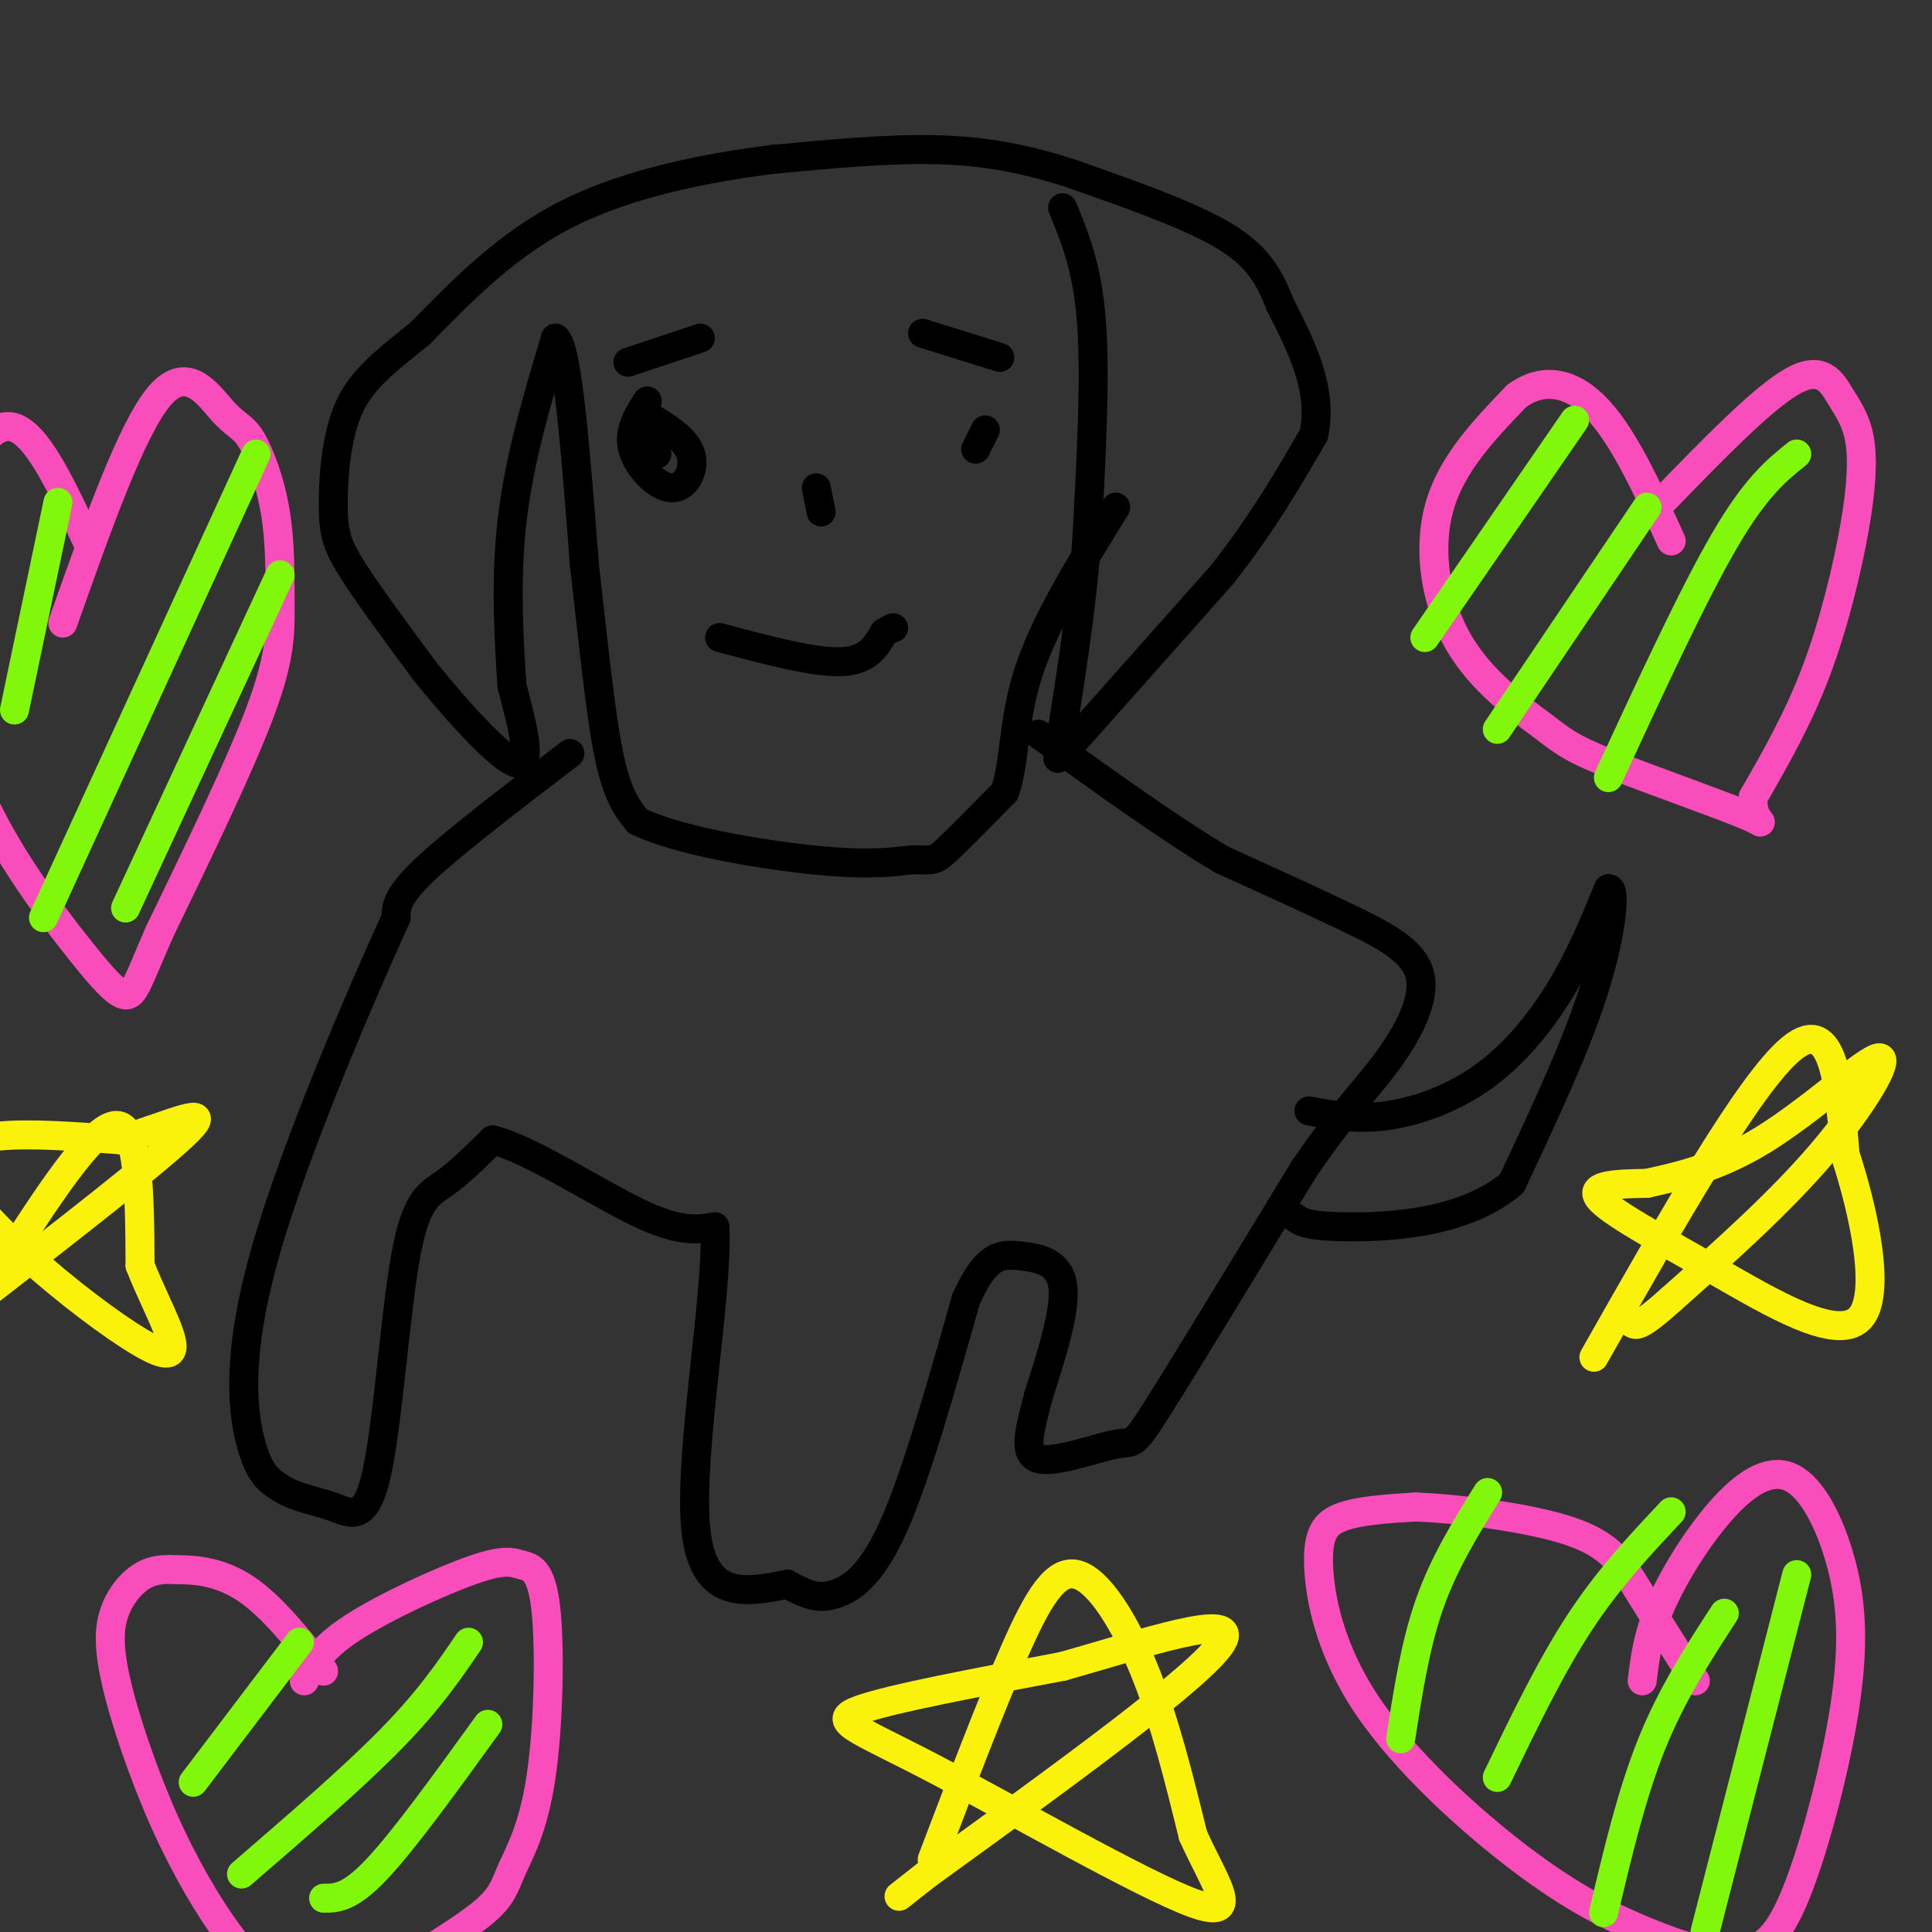 <svg viewBox='0 0 400 400' version='1.1' xmlns='http://www.w3.org/2000/svg' xmlns:xlink='http://www.w3.org/1999/xlink'><rect x="0" y="0" width="400" height="400" fill="#333333" stroke="none"/><g fill='none' stroke='#000000' stroke-width='6' stroke-linecap='round' stroke-linejoin='round'><path d='M220,43c2.583,6.250 5.167,12.500 6,24c0.833,11.500 -0.083,28.250 -1,45'/><path d='M225,112c-1.167,15.000 -3.583,30.000 -6,45'/><path d='M221,155c0.000,0.000 32.000,-36.000 32,-36'/><path d='M253,119c8.500,-10.833 13.750,-19.917 19,-29'/><path d='M272,90c2.000,-9.333 -2.500,-18.167 -7,-27'/><path d='M265,63c-2.644,-7.000 -5.756,-11.000 -13,-15c-7.244,-4.000 -18.622,-8.000 -30,-12'/><path d='M222,36c-9.378,-3.067 -17.822,-4.733 -28,-5c-10.178,-0.267 -22.089,0.867 -34,2'/><path d='M160,33c-13.244,1.644 -29.356,4.756 -42,11c-12.644,6.244 -21.822,15.622 -31,25'/><path d='M87,69c-7.995,6.419 -12.483,9.968 -15,16c-2.517,6.032 -3.062,14.547 -3,20c0.062,5.453 0.732,7.844 4,13c3.268,5.156 9.134,13.078 15,21'/><path d='M88,139c6.600,8.200 15.600,18.200 19,19c3.400,0.800 1.200,-7.600 -1,-16'/><path d='M106,142c-0.556,-8.356 -1.444,-21.244 0,-34c1.444,-12.756 5.222,-25.378 9,-38'/><path d='M115,70c2.500,1.500 4.250,24.250 6,47'/><path d='M121,117c1.778,15.356 3.222,30.244 5,39c1.778,8.756 3.889,11.378 6,14'/><path d='M132,170c8.000,3.956 25.000,6.844 36,8c11.000,1.156 16.000,0.578 21,0'/><path d='M189,178c4.289,0.089 4.511,0.311 7,-2c2.489,-2.311 7.244,-7.156 12,-12'/><path d='M208,164c2.178,-5.911 1.622,-14.689 5,-25c3.378,-10.311 10.689,-22.156 18,-34'/><path d='M134,83c-2.000,3.161 -4.000,6.321 -3,10c1.000,3.679 5.000,7.875 8,8c3.000,0.125 5.000,-3.821 4,-7c-1.000,-3.179 -5.000,-5.589 -9,-8'/><path d='M134,86c-1.167,0.000 0.417,4.000 2,8'/><path d='M130,75c0.000,0.000 15.000,-5.000 15,-5'/><path d='M204,89c0.000,0.000 -2.000,4.000 -2,4'/><path d='M191,69c0.000,0.000 16.000,5.000 16,5'/><path d='M149,132c9.667,2.583 19.333,5.167 25,5c5.667,-0.167 7.333,-3.083 9,-6'/><path d='M183,131c1.833,-1.167 1.917,-1.083 2,-1'/><path d='M169,101c0.000,0.000 1.000,5.000 1,5'/><path d='M118,156c-12.000,9.167 -24.000,18.333 -30,24c-6.000,5.667 -6.000,7.833 -6,10'/><path d='M82,190c-6.786,14.881 -20.750,47.083 -27,69c-6.250,21.917 -4.786,33.548 -3,40c1.786,6.452 3.893,7.726 6,9'/><path d='M58,308c2.945,2.049 7.309,2.671 11,4c3.691,1.329 6.711,3.367 9,-7c2.289,-10.367 3.847,-33.137 6,-45c2.153,-11.863 4.901,-12.818 8,-15c3.099,-2.182 6.550,-5.591 10,-9'/><path d='M102,236c7.511,1.800 21.289,10.800 30,15c8.711,4.200 12.356,3.600 16,3'/><path d='M148,254c0.756,13.711 -5.356,46.489 -4,62c1.356,15.511 10.178,13.756 19,12'/><path d='M163,328c4.667,2.583 6.833,3.042 10,2c3.167,-1.042 7.333,-3.583 12,-14c4.667,-10.417 9.833,-28.708 15,-47'/><path d='M200,269c4.214,-9.393 7.250,-9.375 11,-9c3.750,0.375 8.214,1.107 9,6c0.786,4.893 -2.107,13.946 -5,23'/><path d='M215,289c-1.695,6.713 -3.434,11.995 0,13c3.434,1.005 12.040,-2.268 16,-3c3.960,-0.732 3.274,1.077 9,-8c5.726,-9.077 17.863,-29.038 30,-49'/><path d='M270,242c7.911,-11.625 12.687,-16.188 17,-22c4.313,-5.812 8.161,-12.872 7,-18c-1.161,-5.128 -7.332,-8.322 -15,-12c-7.668,-3.678 -16.834,-7.839 -26,-12'/><path d='M253,178c-10.667,-6.333 -24.333,-16.167 -38,-26'/><path d='M271,230c4.917,0.917 9.833,1.833 16,1c6.167,-0.833 13.583,-3.417 20,-8c6.417,-4.583 11.833,-11.167 16,-18c4.167,-6.833 7.083,-13.917 10,-21'/><path d='M333,184c1.644,-0.378 0.756,9.178 -3,21c-3.756,11.822 -10.378,25.911 -17,40'/><path d='M313,245c-9.711,8.311 -25.489,9.089 -34,9c-8.511,-0.089 -9.756,-1.044 -11,-2'/></g>
<g fill='none' stroke='#F84DBA' stroke-width='6' stroke-linecap='round' stroke-linejoin='round'><path d='M344,104c10.397,-10.726 20.794,-21.452 27,-25c6.206,-3.548 8.221,0.082 10,3c1.779,2.918 3.322,5.122 4,9c0.678,3.878 0.490,9.429 -1,18c-1.490,8.571 -4.283,20.163 -8,30c-3.717,9.837 -8.359,17.918 -13,26'/><path d='M363,165c-0.640,5.513 4.262,6.295 -1,4c-5.262,-2.295 -20.686,-7.667 -29,-11c-8.314,-3.333 -9.517,-4.625 -14,-8c-4.483,-3.375 -12.245,-8.832 -17,-17c-4.755,-8.168 -6.501,-19.048 -4,-28c2.501,-8.952 9.251,-15.976 16,-23'/><path d='M314,82c5.600,-4.111 11.600,-2.889 17,3c5.400,5.889 10.200,16.444 15,27'/><path d='M340,348c0.569,-4.775 1.138,-9.550 4,-16c2.862,-6.450 8.016,-14.577 13,-20c4.984,-5.423 9.797,-8.144 14,-6c4.203,2.144 7.797,9.152 10,17c2.203,7.848 3.016,16.536 1,30c-2.016,13.464 -6.862,31.704 -11,41c-4.138,9.296 -7.569,9.648 -11,10'/><path d='M360,404c-4.902,1.146 -11.656,-0.988 -19,-4c-7.344,-3.012 -15.277,-6.901 -26,-15c-10.723,-8.099 -24.235,-20.408 -32,-32c-7.765,-11.592 -9.783,-22.467 -10,-29c-0.217,-6.533 1.367,-8.724 5,-10c3.633,-1.276 9.317,-1.638 15,-2'/><path d='M293,312c8.869,0.333 23.542,2.167 32,5c8.458,2.833 10.702,6.667 14,12c3.298,5.333 7.649,12.167 12,19'/><path d='M63,348c1.659,-3.328 3.318,-6.655 10,-11c6.682,-4.345 18.386,-9.707 25,-12c6.614,-2.293 8.136,-1.516 10,-1c1.864,0.516 4.068,0.771 5,9c0.932,8.229 0.590,24.433 -1,35c-1.590,10.567 -4.428,15.499 -6,19c-1.572,3.501 -1.878,5.572 -6,9c-4.122,3.428 -12.061,8.214 -20,13'/><path d='M80,409c-7.291,2.294 -15.520,1.530 -21,0c-5.480,-1.530 -8.212,-3.825 -12,-9c-3.788,-5.175 -8.634,-13.229 -13,-23c-4.366,-9.771 -8.253,-21.258 -10,-29c-1.747,-7.742 -1.355,-11.738 0,-15c1.355,-3.262 3.673,-5.789 6,-7c2.327,-1.211 4.664,-1.105 7,-1'/><path d='M37,325c3.489,-0.022 8.711,0.422 14,4c5.289,3.578 10.644,10.289 16,17'/><path d='M13,129c7.124,-20.110 14.248,-40.220 20,-47c5.752,-6.780 10.130,-0.229 13,3c2.870,3.229 4.230,3.136 6,6c1.770,2.864 3.949,8.685 5,15c1.051,6.315 0.975,13.123 1,19c0.025,5.877 0.150,10.822 -4,22c-4.150,11.178 -12.575,28.589 -21,46'/><path d='M33,193c-4.495,10.318 -5.233,13.113 -7,13c-1.767,-0.113 -4.565,-3.132 -10,-10c-5.435,-6.868 -13.508,-17.583 -19,-29c-5.492,-11.417 -8.402,-23.535 -11,-31c-2.598,-7.465 -4.885,-10.276 -3,-17c1.885,-6.724 7.943,-17.362 14,-28'/><path d='M-3,91c4.178,-4.756 7.622,-2.644 11,2c3.378,4.644 6.689,11.822 10,19'/></g>
<g fill='none' stroke='#FBF20B' stroke-width='6' stroke-linecap='round' stroke-linejoin='round'><path d='M193,385c6.071,-15.970 12.143,-31.940 17,-43c4.857,-11.060 8.500,-17.208 13,-16c4.500,1.208 9.857,9.774 14,20c4.143,10.226 7.071,22.113 10,34'/><path d='M247,380c4.447,9.965 10.563,17.877 0,14c-10.563,-3.877 -37.805,-19.544 -54,-28c-16.195,-8.456 -21.341,-9.702 -15,-12c6.341,-2.298 24.171,-5.649 42,-9'/><path d='M220,345c16.578,-4.644 37.022,-11.756 33,-5c-4.022,6.756 -32.511,27.378 -61,48'/><path d='M192,388c-10.167,8.000 -5.083,4.000 0,0'/><path d='M330,281c16.167,-28.500 32.333,-57.000 41,-64c8.667,-7.000 9.833,7.500 11,22'/><path d='M382,239c3.785,11.480 7.746,29.180 3,34c-4.746,4.820 -18.201,-3.241 -30,-10c-11.799,-6.759 -21.943,-12.217 -24,-15c-2.057,-2.783 3.971,-2.892 10,-3'/><path d='M341,245c5.435,-1.249 14.024,-2.871 24,-9c9.976,-6.129 21.340,-16.766 24,-17c2.660,-0.234 -3.383,9.933 -12,20c-8.617,10.067 -19.809,20.033 -31,30'/><path d='M346,269c-6.500,5.833 -7.250,5.417 -8,5'/><path d='M0,263c9.583,-14.917 19.167,-29.833 24,-30c4.833,-0.167 4.917,14.417 5,29'/><path d='M29,262c4.012,10.393 11.542,21.875 2,17c-9.542,-4.875 -36.155,-26.107 -40,-36c-3.845,-9.893 15.077,-8.446 34,-7'/><path d='M25,236c10.444,-3.178 19.556,-7.622 14,-2c-5.556,5.622 -25.778,21.311 -46,37'/></g>
<g fill='none' stroke='#80F70B' stroke-width='6' stroke-linecap='round' stroke-linejoin='round'><path d='M40,369c0.000,0.000 22.000,-29.000 22,-29'/><path d='M50,388c11.583,-10.000 23.167,-20.000 31,-28c7.833,-8.000 11.917,-14.000 16,-20'/><path d='M67,393c2.667,0.000 5.333,0.000 11,-6c5.667,-6.000 14.333,-18.000 23,-30'/><path d='M3,147c0.000,0.000 9.000,-43.000 9,-43'/><path d='M9,190c0.000,0.000 44.000,-96.000 44,-96'/><path d='M26,188c0.000,0.000 32.000,-69.000 32,-69'/><path d='M295,132c0.000,0.000 31.000,-45.000 31,-45'/><path d='M310,151c0.000,0.000 31.000,-46.000 31,-46'/><path d='M333,161c8.750,-18.917 17.500,-37.833 24,-49c6.500,-11.167 10.750,-14.583 15,-18'/><path d='M290,360c1.500,-9.750 3.000,-19.500 6,-28c3.000,-8.500 7.500,-15.750 12,-23'/><path d='M310,368c5.500,-11.417 11.000,-22.833 17,-32c6.000,-9.167 12.500,-16.083 19,-23'/><path d='M332,396c2.917,-12.333 5.833,-24.667 10,-35c4.167,-10.333 9.583,-18.667 15,-27'/><path d='M353,400c0.000,0.000 19.000,-74.000 19,-74'/></g>
</svg>